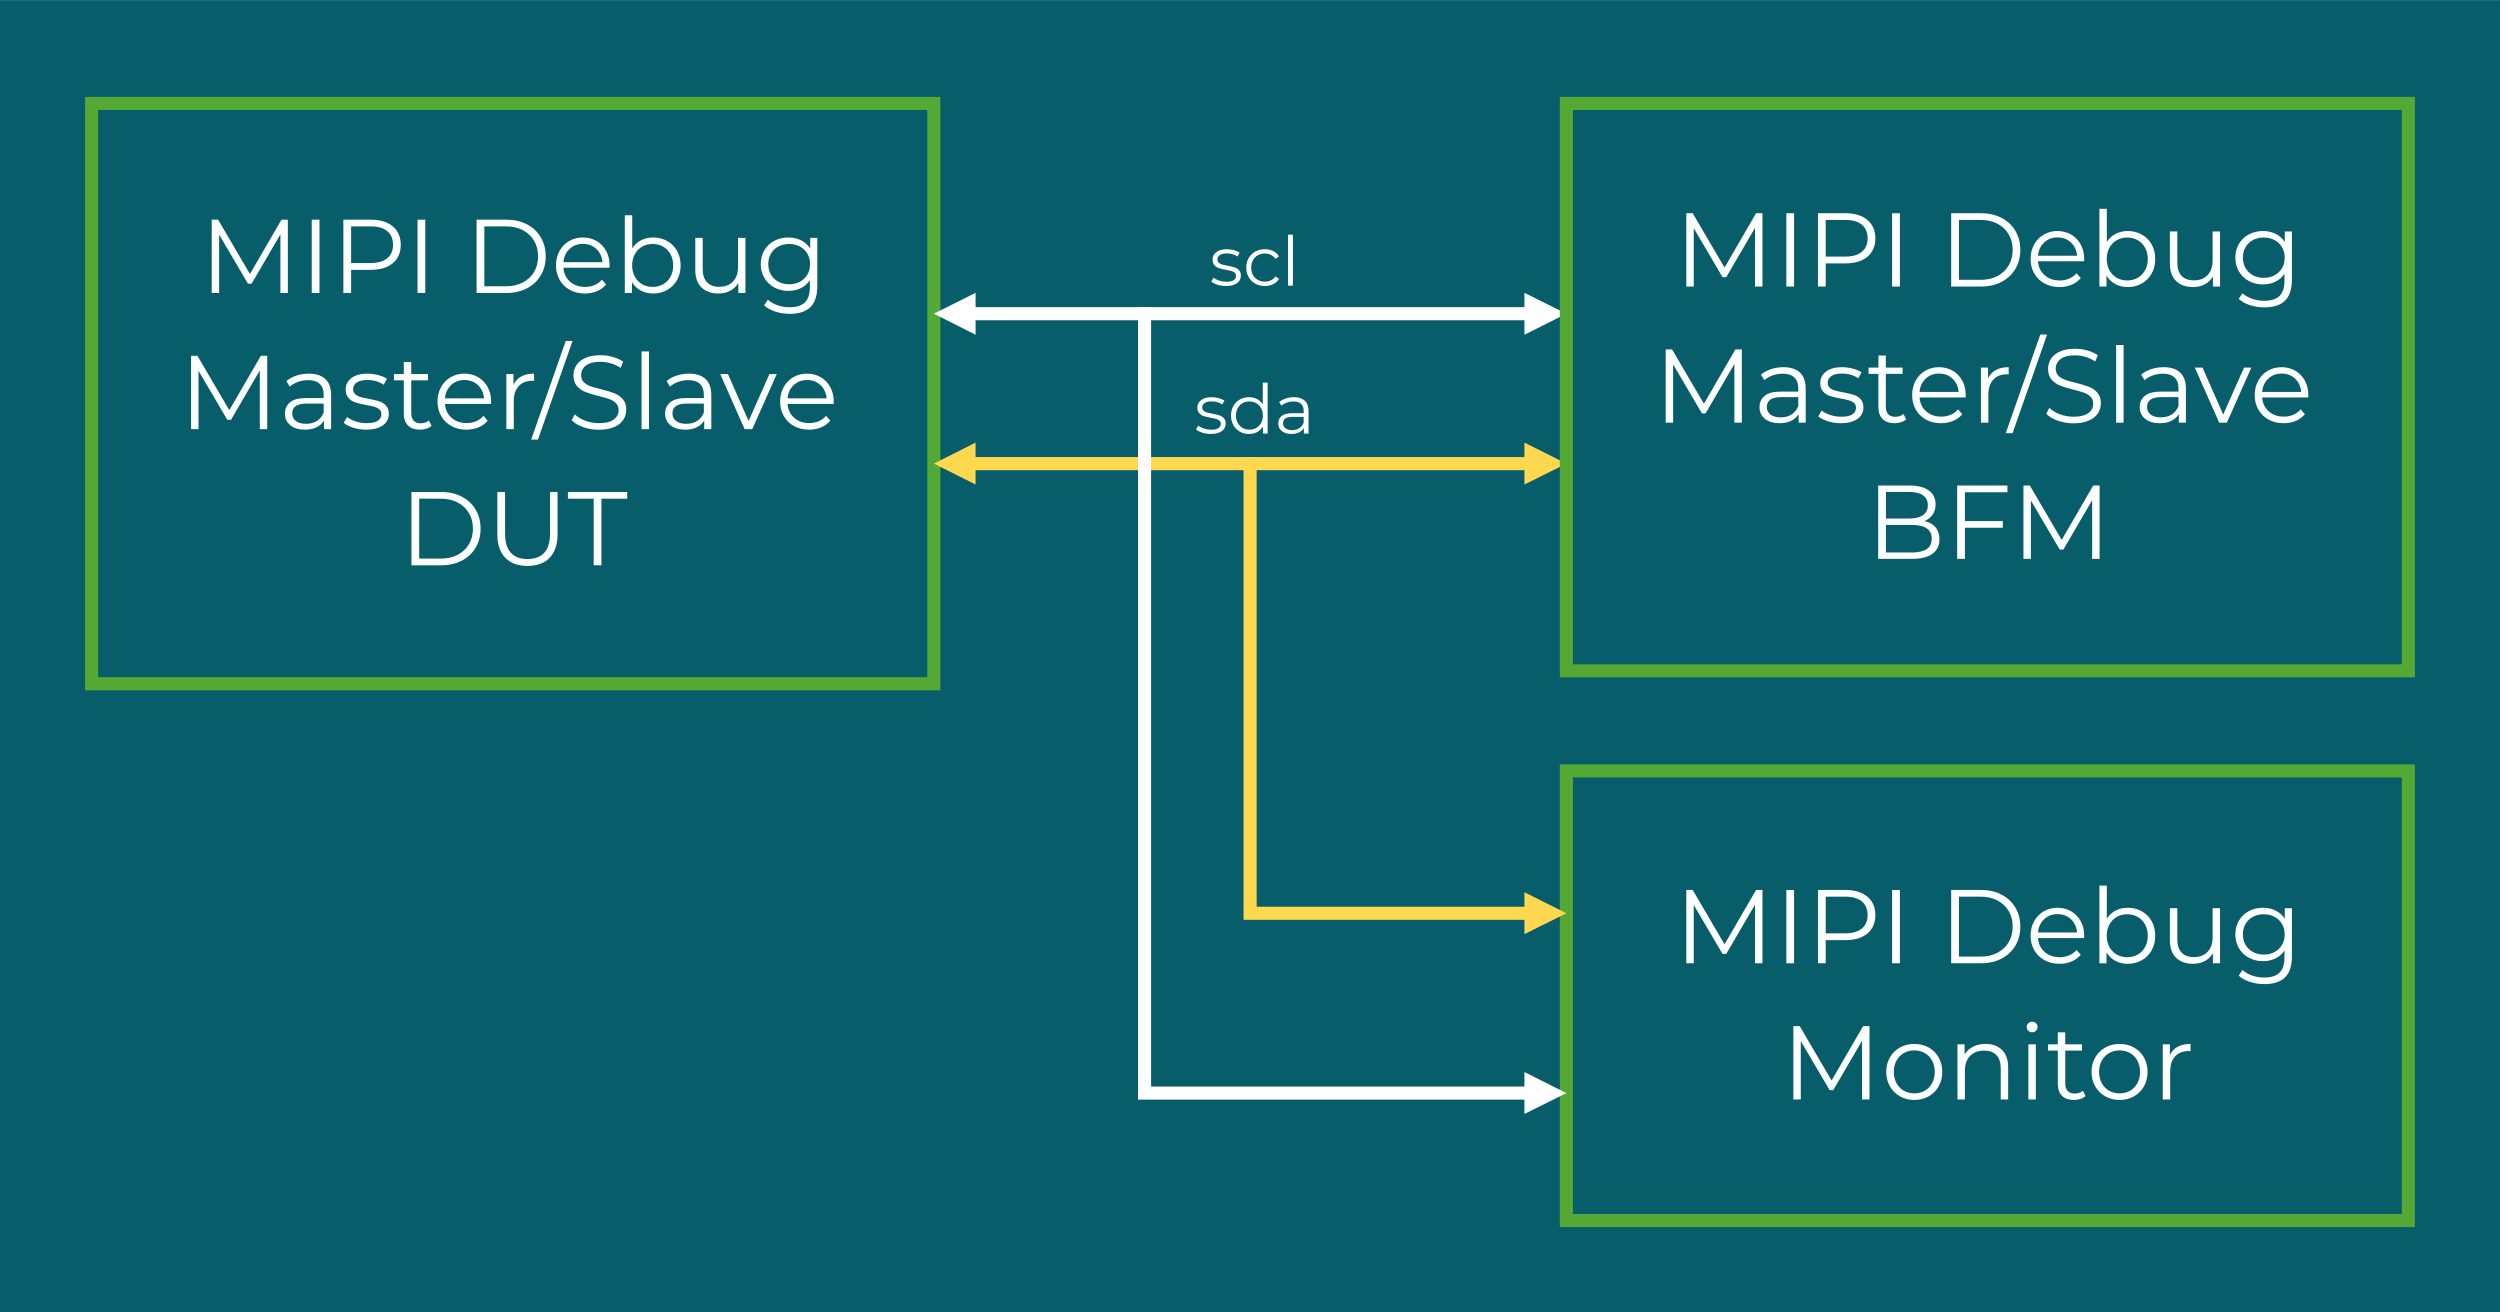 <?xml version="1.0" encoding="UTF-8"?> <svg xmlns="http://www.w3.org/2000/svg" xmlns:xlink="http://www.w3.org/1999/xlink" xmlns:xodm="http://www.corel.com/coreldraw/odm/2003" xml:space="preserve" width="8.31in" height="4.362in" version="1.1" style="shape-rendering:geometricPrecision; text-rendering:geometricPrecision; image-rendering:optimizeQuality; fill-rule:evenodd; clip-rule:evenodd" viewBox="0 0 8360.77 4388.02"> <defs> <style type="text/css"> .str2 {stroke:#FFD84F;stroke-width:43.78;stroke-linecap:round;stroke-linejoin:round;stroke-miterlimit:2.613} .str1 {stroke:white;stroke-width:43.78;stroke-linecap:round;stroke-linejoin:round;stroke-miterlimit:2.613} .str0 {stroke:#54A935;stroke-width:43.78;stroke-linecap:square;stroke-miterlimit:2.613} .str3 {stroke:#FFD84F;stroke-width:43.78;stroke-linecap:square;stroke-miterlimit:2.613} .str4 {stroke:white;stroke-width:43.78;stroke-linecap:square;stroke-miterlimit:2.613} .fil1 {fill:none} .fil0 {fill:#075D69} .fil4 {fill:#FFD84F} .fil3 {fill:white} .fil2 {fill:#FEFFFF;fill-rule:nonzero} </style> </defs> <g id="Layer_x0020_1">  <g id="_2258222456016"> <polygon class="fil0" points="-0,0 -0,4388.02 8360.77,4388.02 8360.77,0 "></polygon> <polygon class="fil1 str0" points="306.49,2286.37 3123.06,2286.37 3123.06,345.48 306.49,345.48 "></polygon> <polygon class="fil2" points="962.68,734.34 962.68,979.53 937.81,979.53 937.81,783.38 841.49,948.35 829.23,948.35 732.9,784.43 732.9,979.53 708.03,979.53 708.03,734.34 729.4,734.34 835.88,916.13 941.32,734.34 "></polygon> <polygon id="_1" class="fil2" points="1042.54,734.34 1068.46,734.34 1068.46,979.53 1042.54,979.53 "></polygon> <path id="_2" class="fil2" d="M1240.09 734.34c31.29,0 55.81,7.47 73.56,22.42 17.75,14.94 26.62,35.49 26.62,61.65 0,26.15 -8.87,46.65 -26.62,61.48 -17.74,14.83 -42.27,22.24 -73.56,22.24l-65.85 0 0 77.41 -25.92 0 0 -245.19 91.77 0zm-0.7 145.01c24.29,0 42.85,-5.31 55.69,-15.94 12.84,-10.62 19.27,-25.63 19.27,-45.01 0,-19.85 -6.42,-35.08 -19.27,-45.71 -12.84,-10.63 -31.41,-15.94 -55.69,-15.94l-65.15 0 0 122.6 65.15 0z"></path> <polygon id="_3" class="fil2" points="1396.31,734.34 1422.24,734.34 1422.24,979.53 1396.31,979.53 "></polygon> <path id="_4" class="fil2" d="M1593.87 734.34l99.83 0c25.92,0 48.81,5.2 68.65,15.59 19.85,10.39 35.26,24.87 46.24,43.43 10.97,18.56 16.46,39.76 16.46,63.58 0,23.82 -5.49,45.01 -16.46,63.58 -10.98,18.56 -26.39,33.04 -46.24,43.43 -19.85,10.39 -42.73,15.59 -68.65,15.59l-99.83 0 0 -245.19zm98.43 222.77c21.48,0 40.28,-4.26 56.39,-12.79 16.11,-8.52 28.61,-20.32 37.48,-35.37 8.87,-15.06 13.31,-32.4 13.31,-52.02 0,-19.61 -4.44,-36.95 -13.31,-52.01 -8.88,-15.06 -21.37,-26.85 -37.48,-35.38 -16.11,-8.52 -34.91,-12.79 -56.39,-12.79l-72.5 0 0 200.35 72.5 0z"></path> <path id="_5" class="fil2" d="M2038.36 895.11l-154.12 0c1.4,19.15 8.76,34.62 22.07,46.41 13.31,11.79 30.12,17.69 50.44,17.69 11.44,0 21.95,-2.04 31.52,-6.13 9.57,-4.08 17.86,-10.1 24.87,-18.04l14.01 16.11c-8.18,9.81 -18.39,17.28 -30.65,22.42 -12.26,5.14 -25.75,7.7 -40.46,7.7 -18.92,0 -35.67,-4.03 -50.27,-12.08 -14.59,-8.06 -25.98,-19.21 -34.15,-33.45 -8.17,-14.25 -12.26,-30.36 -12.26,-48.34 0,-17.98 3.91,-34.09 11.74,-48.34 7.82,-14.24 18.56,-25.34 32.22,-33.27 13.66,-7.94 29.02,-11.91 46.06,-11.91 17.04,0 32.34,3.97 45.88,11.91 13.55,7.94 24.17,18.97 31.88,33.1 7.7,14.13 11.56,30.3 11.56,48.51l-0.35 7.7zm-88.97 -79.86c-17.75,0 -32.64,5.66 -44.66,16.99 -12.03,11.32 -18.86,26.09 -20.49,44.31l130.65 0c-1.64,-18.21 -8.46,-32.98 -20.49,-44.31 -12.03,-11.33 -27.03,-16.99 -45.01,-16.99z"></path> <path id="_6" class="fil2" d="M2184.43 793.88c17.28,0 32.92,3.91 46.94,11.74 14.01,7.82 24.98,18.85 32.93,33.1 7.94,14.24 11.91,30.47 11.91,48.69 0,18.21 -3.97,34.44 -11.91,48.69 -7.94,14.24 -18.92,25.34 -32.93,33.27 -14.01,7.94 -29.66,11.91 -46.94,11.91 -15.42,0 -29.25,-3.27 -41.51,-9.81 -12.26,-6.54 -22.13,-15.99 -29.6,-28.37l0 36.43 -23.82 0 0 -259.9 24.87 0 0 110.69c7.7,-11.91 17.57,-20.96 29.6,-27.15 12.03,-6.19 25.51,-9.28 40.46,-9.28zm-1.75 165.33c12.84,0 24.52,-2.98 35.03,-8.93 10.51,-5.96 18.74,-14.42 24.69,-25.4 5.96,-10.98 8.93,-23.47 8.93,-37.48 0,-14.01 -2.97,-26.51 -8.93,-37.48 -5.95,-10.98 -14.18,-19.44 -24.69,-25.39 -10.51,-5.95 -22.18,-8.93 -35.03,-8.93 -13.07,0 -24.81,2.98 -35.2,8.93 -10.39,5.95 -18.56,14.42 -24.52,25.39 -5.95,10.98 -8.93,23.47 -8.93,37.48 0,14.01 2.98,26.5 8.93,37.48 5.96,10.98 14.13,19.44 24.52,25.4 10.39,5.95 22.13,8.93 35.2,8.93z"></path> <path id="_7" class="fil2" d="M2493.01 795.29l0 184.24 -23.82 0 0 -33.63c-6.54,11.21 -15.53,19.91 -26.97,26.1 -11.44,6.19 -24.52,9.28 -39.23,9.28 -24.05,0 -43.02,-6.71 -56.92,-20.14 -13.89,-13.43 -20.84,-33.1 -20.84,-59.02l0 -106.83 24.87 0 0 104.38c0,19.38 4.78,34.09 14.36,44.14 9.58,10.04 23.24,15.06 40.98,15.06 19.38,0 34.68,-5.89 45.89,-17.69 11.21,-11.79 16.81,-28.19 16.81,-49.21l0 -96.67 24.87 0z"></path> <path id="_8" class="fil2" d="M2733.3 795.29l0 161.82c0,31.29 -7.64,54.47 -22.94,69.53 -15.3,15.06 -38.36,22.59 -69.18,22.59 -17.05,0 -33.22,-2.51 -48.51,-7.53 -15.3,-5.02 -27.73,-11.97 -37.3,-20.84l12.61 -18.91c8.88,7.94 19.68,14.13 32.4,18.56 12.73,4.44 26.09,6.65 40.1,6.65 23.35,0 40.52,-5.43 51.49,-16.29 10.98,-10.86 16.47,-27.73 16.47,-50.62l0 -23.47c-7.71,11.68 -17.81,20.55 -30.3,26.62 -12.49,6.07 -26.33,9.11 -41.51,9.11 -17.28,0 -32.99,-3.79 -47.11,-11.38 -14.13,-7.59 -25.22,-18.21 -33.27,-31.87 -8.06,-13.66 -12.08,-29.13 -12.08,-46.41 0,-17.28 4.03,-32.69 12.08,-46.23 8.06,-13.55 19.09,-24.05 33.1,-31.52 14.01,-7.47 29.77,-11.21 47.29,-11.21 15.65,0 29.77,3.15 42.38,9.46 12.61,6.31 22.77,15.41 30.47,27.32l0 -35.38 23.82 0zm-94.22 155.17c13.31,0 25.33,-2.86 36.08,-8.58 10.74,-5.72 19.09,-13.72 25.04,-23.99 5.96,-10.27 8.93,-21.95 8.93,-35.03 0,-13.07 -2.97,-24.69 -8.93,-34.85 -5.95,-10.16 -14.24,-18.1 -24.87,-23.82 -10.62,-5.72 -22.71,-8.58 -36.25,-8.58 -13.31,0 -25.28,2.8 -35.9,8.4 -10.62,5.6 -18.91,13.55 -24.87,23.82 -5.95,10.27 -8.93,21.95 -8.93,35.03 0,13.08 2.98,24.76 8.93,35.03 5.96,10.27 14.25,18.27 24.87,23.99 10.63,5.72 22.59,8.58 35.9,8.58z"></path> <polygon class="fil2" points="893.68,1189.69 893.68,1434.88 868.81,1434.88 868.81,1238.73 772.49,1403.71 760.23,1403.71 663.9,1239.78 663.9,1434.88 639.03,1434.88 639.03,1189.69 660.4,1189.69 766.88,1371.48 872.32,1189.69 "></polygon> <path id="_1_0" class="fil2" d="M1032.74 1249.24c24.05,0 42.5,6.01 55.34,18.04 12.84,12.03 19.27,29.83 19.27,53.42l0 114.19 -23.82 0 0 -28.72c-5.6,9.58 -13.84,17.05 -24.7,22.42 -10.86,5.37 -23.76,8.06 -38.71,8.06 -20.55,0 -36.9,-4.9 -49.04,-14.71 -12.14,-9.81 -18.21,-22.77 -18.21,-38.88 0,-15.65 5.66,-28.26 16.99,-37.83 11.32,-9.57 29.37,-14.36 54.12,-14.36l58.49 0 0 -11.21c0,-15.88 -4.44,-27.96 -13.31,-36.25 -8.87,-8.29 -21.83,-12.43 -38.88,-12.43 -11.68,0 -22.89,1.92 -33.63,5.78 -10.74,3.85 -19.97,9.17 -27.67,15.94l-11.21 -18.56c9.34,-7.94 20.55,-14.07 33.63,-18.39 13.07,-4.32 26.85,-6.48 41.33,-6.48zm-8.76 167.78c14.01,0 26.04,-3.21 36.08,-9.63 10.04,-6.42 17.51,-15.7 22.41,-27.85l0 -30.12 -57.79 0c-31.52,0 -47.29,10.98 -47.29,32.93 0,10.74 4.09,19.21 12.26,25.39 8.18,6.19 19.62,9.28 34.33,9.28z"></path> <path id="_2_1" class="fil2" d="M1224.33 1436.63c-14.94,0 -29.25,-2.16 -42.91,-6.48 -13.66,-4.32 -24.34,-9.75 -32.05,-16.29l11.21 -19.61c7.71,6.07 17.4,11.03 29.07,14.88 11.68,3.85 23.82,5.78 36.43,5.78 16.81,0 29.25,-2.63 37.31,-7.88 8.06,-5.25 12.08,-12.67 12.08,-22.24 0,-6.77 -2.22,-12.08 -6.66,-15.94 -4.44,-3.85 -10.04,-6.77 -16.81,-8.76 -6.77,-1.98 -15.76,-3.91 -26.97,-5.78 -14.94,-2.8 -26.97,-5.66 -36.08,-8.58 -9.11,-2.92 -16.87,-7.88 -23.29,-14.89 -6.42,-7.01 -9.63,-16.69 -9.63,-29.07 0,-15.41 6.42,-28.02 19.26,-37.83 12.84,-9.81 30.71,-14.71 53.59,-14.71 11.91,0 23.82,1.58 35.73,4.73 11.91,3.15 21.72,7.3 29.42,12.43l-10.86 19.97c-15.18,-10.51 -33.27,-15.76 -54.29,-15.76 -15.88,0 -27.85,2.8 -35.9,8.41 -8.06,5.6 -12.08,12.96 -12.08,22.07 0,7.01 2.28,12.61 6.83,16.81 4.55,4.2 10.21,7.3 16.99,9.28 6.77,1.98 16.11,4.03 28.02,6.13 14.71,2.8 26.5,5.6 35.37,8.41 8.88,2.8 16.47,7.59 22.77,14.36 6.3,6.77 9.45,16.11 9.45,28.02 0,16.11 -6.71,28.9 -20.14,38.36 -13.43,9.45 -32.05,14.18 -55.87,14.18z"></path> <path id="_3_2" class="fil2" d="M1443.25 1423.67c-4.67,4.2 -10.45,7.41 -17.34,9.63 -6.89,2.22 -14.07,3.33 -21.54,3.33 -17.28,0 -30.59,-4.67 -39.93,-14.01 -9.34,-9.34 -14.01,-22.53 -14.01,-39.58l0 -111.39 -32.93 0 0 -21.02 32.93 0 0 -40.28 24.87 0 0 40.28 56.04 0 0 21.02 -56.04 0 0 109.98c0,10.98 2.74,19.32 8.23,25.04 5.49,5.72 13.37,8.58 23.64,8.58 5.14,0 10.1,-0.82 14.89,-2.45 4.79,-1.64 8.93,-3.97 12.43,-7.01l8.76 17.86z"></path> <path id="_4_3" class="fil2" d="M1642.21 1350.47l-154.12 0c1.4,19.15 8.76,34.62 22.07,46.41 13.31,11.79 30.12,17.69 50.44,17.69 11.44,0 21.95,-2.04 31.52,-6.13 9.57,-4.08 17.86,-10.1 24.87,-18.04l14.01 16.11c-8.18,9.81 -18.39,17.28 -30.65,22.42 -12.26,5.14 -25.75,7.7 -40.46,7.7 -18.92,0 -35.67,-4.03 -50.27,-12.08 -14.59,-8.06 -25.98,-19.21 -34.15,-33.45 -8.17,-14.25 -12.26,-30.36 -12.26,-48.34 0,-17.98 3.91,-34.09 11.74,-48.34 7.82,-14.24 18.56,-25.34 32.22,-33.27 13.66,-7.94 29.02,-11.91 46.06,-11.91 17.04,0 32.34,3.97 45.88,11.91 13.55,7.94 24.17,18.97 31.88,33.1 7.7,14.13 11.56,30.3 11.56,48.51l-0.35 7.7zm-88.97 -79.86c-17.75,0 -32.64,5.66 -44.66,16.99 -12.03,11.32 -18.86,26.09 -20.49,44.31l130.65 0c-1.64,-18.21 -8.46,-32.98 -20.49,-44.31 -12.03,-11.33 -27.03,-16.99 -45.01,-16.99z"></path> <path id="_5_4" class="fil2" d="M1717.16 1286.72c5.84,-12.37 14.54,-21.71 26.1,-28.02 11.56,-6.31 25.86,-9.46 42.91,-9.46l0 24.17 -5.95 -0.35c-19.38,0 -34.56,5.96 -45.54,17.87 -10.98,11.91 -16.46,28.61 -16.46,50.09l0 93.87 -24.87 0 0 -184.24 23.82 0 0 36.08z"></path> <polygon id="_6_5" class="fil2" points="1891.95,1139.96 1914.72,1139.96 1799.13,1469.91 1776.36,1469.91 "></polygon> <path id="_7_6" class="fil2" d="M2002.99 1436.99c-18.21,0 -35.67,-2.92 -52.37,-8.76 -16.69,-5.84 -29.6,-13.55 -38.71,-23.12l10.16 -19.97c8.87,8.88 20.67,16.06 35.38,21.54 14.71,5.49 29.89,8.23 45.53,8.23 21.95,0 38.42,-4.03 49.39,-12.08 10.98,-8.06 16.47,-18.5 16.47,-31.35 0,-9.81 -2.98,-17.63 -8.93,-23.47 -5.96,-5.84 -13.25,-10.33 -21.89,-13.48 -8.64,-3.15 -20.67,-6.6 -36.08,-10.33 -18.45,-4.67 -33.16,-9.17 -44.14,-13.49 -10.98,-4.32 -20.37,-10.92 -28.2,-19.79 -7.82,-8.88 -11.73,-20.9 -11.73,-36.08 0,-12.38 3.27,-23.64 9.81,-33.8 6.54,-10.16 16.58,-18.27 30.12,-24.34 13.55,-6.07 30.36,-9.11 50.44,-9.11 14.01,0 27.73,1.92 41.16,5.78 13.43,3.85 25.04,9.17 34.85,15.94l-8.76 20.66c-10.27,-6.77 -21.25,-11.85 -32.93,-15.24 -11.68,-3.39 -23.12,-5.08 -34.32,-5.08 -21.48,0 -37.66,4.14 -48.51,12.43 -10.86,8.29 -16.29,18.98 -16.29,32.05 0,9.81 2.98,17.69 8.94,23.64 5.95,5.96 13.42,10.51 22.41,13.66 8.99,3.15 21.08,6.6 36.25,10.33 17.98,4.44 32.52,8.82 43.61,13.13 11.09,4.32 20.49,10.86 28.2,19.62 7.71,8.76 11.56,20.61 11.56,35.55 0,12.37 -3.33,23.64 -9.99,33.8 -6.65,10.16 -16.87,18.21 -30.65,24.17 -13.78,5.95 -30.71,8.93 -50.79,8.93z"></path> <polygon id="_8_7" class="fil2" points="2145.55,1174.98 2170.42,1174.98 2170.42,1434.88 2145.55,1434.88 "></polygon> <path id="_9" class="fil2" d="M2304.23 1249.24c24.05,0 42.5,6.01 55.34,18.04 12.84,12.03 19.27,29.83 19.27,53.42l0 114.19 -23.82 0 0 -28.72c-5.6,9.58 -13.84,17.05 -24.7,22.42 -10.86,5.37 -23.76,8.06 -38.71,8.06 -20.55,0 -36.9,-4.9 -49.04,-14.71 -12.14,-9.81 -18.21,-22.77 -18.21,-38.88 0,-15.65 5.66,-28.26 16.99,-37.83 11.32,-9.57 29.37,-14.36 54.12,-14.36l58.49 0 0 -11.21c0,-15.88 -4.44,-27.96 -13.31,-36.25 -8.87,-8.29 -21.83,-12.43 -38.88,-12.43 -11.68,0 -22.89,1.92 -33.63,5.78 -10.74,3.85 -19.97,9.17 -27.67,15.94l-11.21 -18.56c9.34,-7.94 20.55,-14.07 33.63,-18.39 13.07,-4.32 26.85,-6.48 41.33,-6.48zm-8.76 167.78c14.01,0 26.04,-3.21 36.08,-9.63 10.04,-6.42 17.51,-15.7 22.41,-27.85l0 -30.12 -57.79 0c-31.52,0 -47.29,10.98 -47.29,32.93 0,10.74 4.09,19.21 12.26,25.39 8.18,6.19 19.62,9.28 34.33,9.28z"></path> <polygon id="_10" class="fil2" points="2597.75,1250.64 2515.79,1434.88 2490.22,1434.88 2408.61,1250.64 2434.53,1250.64 2503.53,1407.56 2573.23,1250.64 "></polygon> <path id="_11" class="fil2" d="M2787.95 1350.47l-154.12 0c1.4,19.15 8.76,34.62 22.07,46.41 13.31,11.79 30.12,17.69 50.44,17.69 11.44,0 21.95,-2.04 31.52,-6.13 9.57,-4.08 17.86,-10.1 24.87,-18.04l14.01 16.11c-8.18,9.81 -18.39,17.28 -30.65,22.42 -12.26,5.14 -25.75,7.7 -40.46,7.7 -18.92,0 -35.67,-4.03 -50.27,-12.08 -14.59,-8.06 -25.98,-19.21 -34.15,-33.45 -8.17,-14.25 -12.26,-30.36 -12.26,-48.34 0,-17.98 3.91,-34.09 11.74,-48.34 7.82,-14.24 18.56,-25.34 32.22,-33.27 13.66,-7.94 29.02,-11.91 46.06,-11.91 17.04,0 32.34,3.97 45.88,11.91 13.55,7.94 24.17,18.97 31.88,33.1 7.7,14.13 11.56,30.3 11.56,48.51l-0.35 7.7zm-88.97 -79.86c-17.75,0 -32.64,5.66 -44.66,16.99 -12.03,11.32 -18.86,26.09 -20.49,44.31l130.65 0c-1.64,-18.21 -8.46,-32.98 -20.49,-44.31 -12.03,-11.33 -27.03,-16.99 -45.01,-16.99z"></path> <path class="fil2" d="M1376 1645.05l99.83 0c25.92,0 48.81,5.2 68.65,15.59 19.85,10.39 35.26,24.87 46.24,43.43 10.97,18.56 16.46,39.76 16.46,63.58 0,23.82 -5.49,45.01 -16.46,63.58 -10.98,18.56 -26.39,33.04 -46.24,43.43 -19.85,10.39 -42.73,15.59 -68.65,15.59l-99.83 0 0 -245.19zm98.43 222.77c21.48,0 40.28,-4.26 56.39,-12.79 16.11,-8.52 28.61,-20.32 37.48,-35.37 8.87,-15.06 13.31,-32.4 13.31,-52.02 0,-19.61 -4.44,-36.95 -13.31,-52.01 -8.88,-15.06 -21.37,-26.85 -37.48,-35.38 -16.11,-8.52 -34.91,-12.79 -56.39,-12.79l-72.5 0 0 200.35 72.5 0z"></path> <path id="_1_8" class="fil2" d="M1764.1 1892.34c-31.76,0 -56.51,-9.11 -74.26,-27.32 -17.75,-18.22 -26.62,-44.72 -26.62,-79.51l0 -140.46 25.92 0 0 139.41c0,28.49 6.42,49.74 19.27,63.75 12.84,14.01 31.41,21.02 55.69,21.02 24.52,0 43.2,-7.01 56.04,-21.02 12.84,-14.01 19.27,-35.26 19.27,-63.75l0 -139.41 25.22 0 0 140.46c0,34.8 -8.81,61.3 -26.44,79.51 -17.63,18.21 -42.33,27.32 -74.08,27.32z"></path> <polygon id="_2_9" class="fil2" points="1985.48,1667.46 1899.31,1667.46 1899.31,1645.05 2097.56,1645.05 2097.56,1667.46 2011.4,1667.46 2011.4,1890.24 1985.48,1890.24 "></polygon> <line class="fil1 str1" x1="3245.52" y1="1048.77" x2="5115.93" y2="1048.77"></line> <polygon class="fil3" points="3262.62,1119.24 3123.06,1048.77 3262.62,978.99 "></polygon> <polygon class="fil3" points="5098.14,978.99 5238.39,1048.77 5098.14,1119.24 "></polygon> <line class="fil1 str2" x1="5115.93" y1="1550.24" x2="3245.52" y2="1550.24"></line> <polygon class="fil4" points="5098.14,1479.78 5238.39,1550.24 5098.14,1620.02 "></polygon> <polygon class="fil4" points="3262.62,1620.02 3123.06,1550.24 3262.62,1479.78 "></polygon> <polygon class="fil1 str0" points="5238.39,2243.26 8054.27,2243.26 8054.27,345.48 5238.39,345.48 "></polygon> <polygon class="fil2" points="5894.19,712.77 5894.19,957.96 5869.32,957.96 5869.32,761.81 5773,926.78 5760.74,926.78 5664.41,762.85 5664.41,957.96 5639.54,957.96 5639.54,712.77 5660.91,712.77 5767.39,894.56 5872.83,712.77 "></polygon> <polygon id="_1_10" class="fil2" points="5974.05,712.77 5999.97,712.77 5999.97,957.96 5974.05,957.96 "></polygon> <path id="_2_11" class="fil2" d="M6171.6 712.77c31.29,0 55.81,7.47 73.56,22.42 17.75,14.94 26.62,35.49 26.62,61.65 0,26.15 -8.87,46.65 -26.62,61.48 -17.74,14.83 -42.27,22.24 -73.56,22.24l-65.85 0 0 77.41 -25.92 0 0 -245.19 91.77 0zm-0.7 145.01c24.29,0 42.85,-5.31 55.69,-15.94 12.84,-10.62 19.27,-25.63 19.27,-45.01 0,-19.85 -6.42,-35.08 -19.27,-45.71 -12.84,-10.63 -31.41,-15.94 -55.69,-15.94l-65.15 0 0 122.6 65.15 0z"></path> <polygon id="_3_12" class="fil2" points="6327.82,712.77 6353.75,712.77 6353.75,957.96 6327.82,957.96 "></polygon> <path id="_4_13" class="fil2" d="M6525.38 712.77l99.83 0c25.92,0 48.81,5.2 68.65,15.59 19.85,10.39 35.26,24.87 46.24,43.43 10.97,18.56 16.46,39.76 16.46,63.58 0,23.82 -5.49,45.01 -16.46,63.58 -10.98,18.56 -26.39,33.04 -46.24,43.43 -19.85,10.39 -42.73,15.59 -68.65,15.59l-99.83 0 0 -245.19zm98.43 222.77c21.48,0 40.28,-4.26 56.39,-12.79 16.11,-8.52 28.61,-20.32 37.48,-35.37 8.87,-15.06 13.31,-32.4 13.31,-52.02 0,-19.61 -4.44,-36.95 -13.31,-52.01 -8.88,-15.06 -21.37,-26.85 -37.48,-35.38 -16.11,-8.52 -34.91,-12.79 -56.39,-12.79l-72.5 0 0 200.35 72.5 0z"></path> <path id="_5_14" class="fil2" d="M6969.87 873.54l-154.12 0c1.4,19.15 8.76,34.62 22.07,46.41 13.31,11.79 30.12,17.69 50.44,17.69 11.44,0 21.95,-2.04 31.52,-6.13 9.57,-4.08 17.86,-10.1 24.87,-18.04l14.01 16.11c-8.18,9.81 -18.39,17.28 -30.65,22.42 -12.26,5.14 -25.75,7.7 -40.46,7.7 -18.92,0 -35.67,-4.03 -50.27,-12.08 -14.59,-8.06 -25.98,-19.21 -34.15,-33.45 -8.17,-14.25 -12.26,-30.36 -12.26,-48.34 0,-17.98 3.91,-34.09 11.74,-48.34 7.82,-14.24 18.56,-25.34 32.22,-33.27 13.66,-7.94 29.02,-11.91 46.06,-11.91 17.04,0 32.34,3.97 45.88,11.91 13.55,7.94 24.17,18.97 31.88,33.1 7.7,14.13 11.56,30.3 11.56,48.51l-0.35 7.7zm-88.97 -79.86c-17.75,0 -32.64,5.66 -44.66,16.99 -12.03,11.32 -18.86,26.09 -20.49,44.31l130.65 0c-1.64,-18.21 -8.46,-32.98 -20.49,-44.31 -12.03,-11.33 -27.03,-16.99 -45.01,-16.99z"></path> <path id="_6_15" class="fil2" d="M7115.94 772.31c17.28,0 32.92,3.91 46.94,11.74 14.01,7.82 24.98,18.85 32.93,33.1 7.94,14.24 11.91,30.47 11.91,48.69 0,18.21 -3.97,34.44 -11.91,48.69 -7.94,14.24 -18.92,25.34 -32.93,33.27 -14.01,7.94 -29.66,11.91 -46.94,11.91 -15.42,0 -29.25,-3.27 -41.51,-9.81 -12.26,-6.54 -22.13,-15.99 -29.6,-28.37l0 36.43 -23.82 0 0 -259.9 24.87 0 0 110.69c7.7,-11.91 17.57,-20.96 29.6,-27.15 12.03,-6.19 25.51,-9.28 40.46,-9.28zm-1.75 165.33c12.84,0 24.52,-2.98 35.03,-8.93 10.51,-5.96 18.74,-14.42 24.69,-25.4 5.96,-10.98 8.93,-23.47 8.93,-37.48 0,-14.01 -2.97,-26.51 -8.93,-37.48 -5.95,-10.98 -14.18,-19.44 -24.69,-25.39 -10.51,-5.95 -22.18,-8.93 -35.03,-8.93 -13.07,0 -24.81,2.98 -35.2,8.93 -10.39,5.95 -18.56,14.42 -24.52,25.39 -5.95,10.98 -8.93,23.47 -8.93,37.48 0,14.01 2.98,26.5 8.93,37.48 5.96,10.98 14.13,19.44 24.52,25.4 10.39,5.95 22.13,8.93 35.2,8.93z"></path> <path id="_7_16" class="fil2" d="M7424.52 773.72l0 184.24 -23.82 0 0 -33.63c-6.54,11.21 -15.53,19.91 -26.97,26.1 -11.44,6.19 -24.52,9.28 -39.23,9.28 -24.05,0 -43.02,-6.71 -56.92,-20.14 -13.89,-13.43 -20.84,-33.1 -20.84,-59.02l0 -106.83 24.87 0 0 104.38c0,19.38 4.78,34.09 14.36,44.14 9.58,10.04 23.24,15.06 40.98,15.06 19.38,0 34.68,-5.89 45.89,-17.69 11.21,-11.79 16.81,-28.19 16.81,-49.21l0 -96.67 24.87 0z"></path> <path id="_8_17" class="fil2" d="M7664.81 773.72l0 161.82c0,31.29 -7.64,54.47 -22.94,69.53 -15.3,15.06 -38.36,22.59 -69.18,22.59 -17.05,0 -33.22,-2.51 -48.51,-7.53 -15.3,-5.02 -27.73,-11.97 -37.3,-20.84l12.61 -18.91c8.88,7.94 19.68,14.13 32.4,18.56 12.73,4.44 26.09,6.65 40.1,6.65 23.35,0 40.52,-5.43 51.49,-16.29 10.98,-10.86 16.47,-27.73 16.47,-50.62l0 -23.47c-7.71,11.68 -17.81,20.55 -30.3,26.62 -12.49,6.07 -26.33,9.11 -41.51,9.11 -17.28,0 -32.99,-3.79 -47.11,-11.38 -14.13,-7.59 -25.22,-18.21 -33.27,-31.87 -8.06,-13.66 -12.08,-29.13 -12.08,-46.41 0,-17.28 4.03,-32.69 12.08,-46.23 8.06,-13.55 19.09,-24.05 33.1,-31.52 14.01,-7.47 29.77,-11.21 47.29,-11.21 15.65,0 29.77,3.15 42.38,9.46 12.61,6.31 22.77,15.41 30.47,27.32l0 -35.38 23.82 0zm-94.22 155.17c13.31,0 25.33,-2.86 36.08,-8.58 10.74,-5.72 19.09,-13.72 25.04,-23.99 5.96,-10.27 8.93,-21.95 8.93,-35.03 0,-13.07 -2.97,-24.69 -8.93,-34.85 -5.95,-10.16 -14.24,-18.1 -24.87,-23.82 -10.62,-5.72 -22.71,-8.58 -36.25,-8.58 -13.31,0 -25.28,2.8 -35.9,8.4 -10.62,5.6 -18.91,13.55 -24.87,23.82 -5.95,10.27 -8.93,21.95 -8.93,35.03 0,13.08 2.98,24.76 8.93,35.03 5.96,10.27 14.25,18.27 24.87,23.99 10.63,5.72 22.59,8.58 35.9,8.58z"></path> <polygon class="fil2" points="5825.19,1168.12 5825.19,1413.31 5800.32,1413.31 5800.32,1217.16 5703.99,1382.14 5691.73,1382.14 5595.41,1218.21 5595.41,1413.31 5570.54,1413.31 5570.54,1168.12 5591.9,1168.12 5698.39,1349.91 5803.82,1168.12 "></polygon> <path id="_1_18" class="fil2" d="M5964.24 1227.67c24.05,0 42.5,6.01 55.34,18.04 12.84,12.03 19.27,29.83 19.27,53.42l0 114.19 -23.82 0 0 -28.72c-5.6,9.58 -13.84,17.05 -24.7,22.42 -10.86,5.37 -23.76,8.06 -38.71,8.06 -20.55,0 -36.9,-4.9 -49.04,-14.71 -12.14,-9.81 -18.21,-22.77 -18.21,-38.88 0,-15.65 5.66,-28.26 16.99,-37.83 11.32,-9.57 29.37,-14.36 54.12,-14.36l58.49 0 0 -11.21c0,-15.88 -4.44,-27.96 -13.31,-36.25 -8.87,-8.29 -21.83,-12.43 -38.88,-12.43 -11.68,0 -22.89,1.92 -33.63,5.78 -10.74,3.85 -19.97,9.17 -27.67,15.94l-11.21 -18.56c9.34,-7.94 20.55,-14.07 33.63,-18.39 13.07,-4.32 26.85,-6.48 41.33,-6.48zm-8.76 167.78c14.01,0 26.04,-3.21 36.08,-9.63 10.04,-6.42 17.51,-15.7 22.41,-27.85l0 -30.12 -57.79 0c-31.52,0 -47.29,10.98 -47.29,32.93 0,10.74 4.09,19.21 12.26,25.39 8.18,6.19 19.62,9.28 34.33,9.28z"></path> <path id="_2_19" class="fil2" d="M6155.84 1415.06c-14.94,0 -29.25,-2.16 -42.91,-6.48 -13.66,-4.32 -24.34,-9.75 -32.05,-16.29l11.21 -19.61c7.71,6.07 17.4,11.03 29.07,14.88 11.68,3.85 23.82,5.78 36.43,5.78 16.81,0 29.25,-2.63 37.31,-7.88 8.06,-5.25 12.08,-12.67 12.08,-22.24 0,-6.77 -2.22,-12.08 -6.66,-15.94 -4.44,-3.85 -10.04,-6.77 -16.81,-8.76 -6.77,-1.98 -15.76,-3.91 -26.97,-5.78 -14.94,-2.8 -26.97,-5.66 -36.08,-8.58 -9.11,-2.92 -16.87,-7.88 -23.29,-14.89 -6.42,-7.01 -9.63,-16.69 -9.63,-29.07 0,-15.41 6.42,-28.02 19.26,-37.83 12.84,-9.81 30.71,-14.71 53.59,-14.71 11.91,0 23.82,1.58 35.73,4.73 11.91,3.15 21.72,7.3 29.42,12.43l-10.86 19.97c-15.18,-10.51 -33.27,-15.76 -54.29,-15.76 -15.88,0 -27.85,2.8 -35.9,8.41 -8.06,5.6 -12.08,12.96 -12.08,22.07 0,7.01 2.28,12.61 6.83,16.81 4.55,4.2 10.21,7.3 16.99,9.28 6.77,1.98 16.11,4.03 28.02,6.13 14.71,2.8 26.5,5.6 35.37,8.41 8.88,2.8 16.47,7.59 22.77,14.36 6.3,6.77 9.45,16.11 9.45,28.02 0,16.11 -6.71,28.9 -20.14,38.36 -13.43,9.45 -32.05,14.18 -55.87,14.18z"></path> <path id="_3_20" class="fil2" d="M6374.76 1402.1c-4.67,4.2 -10.45,7.41 -17.34,9.63 -6.89,2.22 -14.07,3.33 -21.54,3.33 -17.28,0 -30.59,-4.67 -39.93,-14.01 -9.34,-9.34 -14.01,-22.53 -14.01,-39.58l0 -111.39 -32.93 0 0 -21.02 32.93 0 0 -40.28 24.87 0 0 40.28 56.04 0 0 21.02 -56.04 0 0 109.98c0,10.98 2.74,19.32 8.23,25.04 5.49,5.72 13.37,8.58 23.64,8.58 5.14,0 10.1,-0.82 14.89,-2.45 4.79,-1.64 8.93,-3.97 12.43,-7.01l8.76 17.86z"></path> <path id="_4_21" class="fil2" d="M6573.71 1328.9l-154.12 0c1.4,19.15 8.76,34.62 22.07,46.41 13.31,11.79 30.12,17.69 50.44,17.69 11.44,0 21.95,-2.04 31.52,-6.13 9.57,-4.08 17.86,-10.1 24.87,-18.04l14.01 16.11c-8.18,9.81 -18.39,17.28 -30.65,22.42 -12.26,5.14 -25.75,7.7 -40.46,7.7 -18.92,0 -35.67,-4.03 -50.27,-12.08 -14.59,-8.06 -25.98,-19.21 -34.15,-33.45 -8.17,-14.25 -12.26,-30.36 -12.26,-48.34 0,-17.98 3.91,-34.09 11.74,-48.34 7.82,-14.24 18.56,-25.34 32.22,-33.27 13.66,-7.94 29.02,-11.91 46.06,-11.91 17.04,0 32.34,3.97 45.88,11.91 13.55,7.94 24.17,18.97 31.88,33.1 7.7,14.13 11.56,30.3 11.56,48.51l-0.35 7.7zm-88.97 -79.86c-17.75,0 -32.64,5.66 -44.66,16.99 -12.03,11.32 -18.86,26.09 -20.49,44.31l130.65 0c-1.64,-18.21 -8.46,-32.98 -20.49,-44.31 -12.03,-11.33 -27.03,-16.99 -45.01,-16.99z"></path> <path id="_5_22" class="fil2" d="M6648.67 1265.15c5.84,-12.37 14.54,-21.71 26.1,-28.02 11.56,-6.31 25.86,-9.46 42.91,-9.46l0 24.17 -5.95 -0.35c-19.38,0 -34.56,5.96 -45.54,17.87 -10.98,11.91 -16.46,28.61 -16.46,50.09l0 93.87 -24.87 0 0 -184.24 23.82 0 0 36.08z"></path> <polygon id="_6_23" class="fil2" points="6823.46,1118.39 6846.23,1118.39 6730.63,1448.34 6707.87,1448.34 "></polygon> <path id="_7_24" class="fil2" d="M6934.49 1415.42c-18.21,0 -35.67,-2.92 -52.37,-8.76 -16.69,-5.84 -29.6,-13.55 -38.71,-23.12l10.16 -19.97c8.87,8.88 20.67,16.06 35.38,21.54 14.71,5.49 29.89,8.23 45.53,8.23 21.95,0 38.42,-4.03 49.39,-12.08 10.98,-8.06 16.47,-18.5 16.47,-31.35 0,-9.81 -2.98,-17.63 -8.93,-23.47 -5.96,-5.84 -13.25,-10.33 -21.89,-13.48 -8.64,-3.15 -20.67,-6.6 -36.08,-10.33 -18.45,-4.67 -33.16,-9.17 -44.14,-13.49 -10.98,-4.32 -20.37,-10.92 -28.2,-19.79 -7.82,-8.88 -11.73,-20.9 -11.73,-36.08 0,-12.38 3.27,-23.64 9.81,-33.8 6.54,-10.16 16.58,-18.27 30.12,-24.34 13.55,-6.07 30.36,-9.11 50.44,-9.11 14.01,0 27.73,1.92 41.16,5.78 13.43,3.85 25.04,9.17 34.85,15.94l-8.76 20.66c-10.27,-6.77 -21.25,-11.85 -32.93,-15.24 -11.68,-3.39 -23.12,-5.08 -34.32,-5.08 -21.48,0 -37.66,4.14 -48.51,12.43 -10.86,8.29 -16.29,18.98 -16.29,32.05 0,9.81 2.98,17.69 8.94,23.64 5.95,5.96 13.42,10.51 22.41,13.66 8.99,3.15 21.08,6.6 36.25,10.33 17.98,4.44 32.52,8.82 43.61,13.13 11.09,4.32 20.49,10.86 28.2,19.62 7.71,8.76 11.56,20.61 11.56,35.55 0,12.37 -3.33,23.64 -9.99,33.8 -6.65,10.16 -16.87,18.21 -30.65,24.17 -13.78,5.95 -30.71,8.93 -50.79,8.93z"></path> <polygon id="_8_25" class="fil2" points="7077.06,1153.41 7101.93,1153.41 7101.93,1413.31 7077.06,1413.31 "></polygon> <path id="_9_26" class="fil2" d="M7235.73 1227.67c24.05,0 42.5,6.01 55.34,18.04 12.84,12.03 19.27,29.83 19.27,53.42l0 114.19 -23.82 0 0 -28.72c-5.6,9.58 -13.84,17.05 -24.7,22.42 -10.86,5.37 -23.76,8.06 -38.71,8.06 -20.55,0 -36.9,-4.9 -49.04,-14.71 -12.14,-9.81 -18.21,-22.77 -18.21,-38.88 0,-15.65 5.66,-28.26 16.99,-37.83 11.32,-9.57 29.37,-14.36 54.12,-14.36l58.49 0 0 -11.21c0,-15.88 -4.44,-27.96 -13.31,-36.25 -8.87,-8.29 -21.83,-12.43 -38.88,-12.43 -11.68,0 -22.89,1.92 -33.63,5.78 -10.74,3.85 -19.97,9.17 -27.67,15.94l-11.21 -18.56c9.34,-7.94 20.55,-14.07 33.63,-18.39 13.07,-4.32 26.85,-6.48 41.33,-6.48zm-8.76 167.78c14.01,0 26.04,-3.21 36.08,-9.63 10.04,-6.42 17.51,-15.7 22.41,-27.85l0 -30.12 -57.79 0c-31.52,0 -47.29,10.98 -47.29,32.93 0,10.74 4.09,19.21 12.26,25.39 8.18,6.19 19.62,9.28 34.33,9.28z"></path> <polygon id="_10_27" class="fil2" points="7529.26,1229.07 7447.29,1413.31 7421.73,1413.31 7340.11,1229.07 7366.03,1229.07 7435.03,1385.99 7504.74,1229.07 "></polygon> <path id="_11_28" class="fil2" d="M7719.46 1328.9l-154.12 0c1.4,19.15 8.76,34.62 22.07,46.41 13.31,11.79 30.12,17.69 50.44,17.69 11.44,0 21.95,-2.04 31.52,-6.13 9.57,-4.08 17.86,-10.1 24.87,-18.04l14.01 16.11c-8.18,9.81 -18.39,17.28 -30.65,22.42 -12.26,5.14 -25.75,7.7 -40.46,7.7 -18.92,0 -35.67,-4.03 -50.27,-12.08 -14.59,-8.06 -25.98,-19.21 -34.15,-33.45 -8.17,-14.25 -12.26,-30.36 -12.26,-48.34 0,-17.98 3.91,-34.09 11.74,-48.34 7.82,-14.24 18.56,-25.34 32.22,-33.27 13.66,-7.94 29.02,-11.91 46.06,-11.91 17.04,0 32.34,3.97 45.88,11.91 13.55,7.94 24.17,18.97 31.88,33.1 7.7,14.13 11.56,30.3 11.56,48.51l-0.35 7.7zm-88.97 -79.86c-17.75,0 -32.64,5.66 -44.66,16.99 -12.03,11.32 -18.86,26.09 -20.49,44.31l130.65 0c-1.64,-18.21 -8.46,-32.98 -20.49,-44.31 -12.03,-11.33 -27.03,-16.99 -45.01,-16.99z"></path> <path class="fil2" d="M6435.71 1742.22c16.11,3.51 28.55,10.45 37.3,20.84 8.76,10.39 13.13,23.76 13.13,40.11 0,21.02 -7.76,37.19 -23.29,48.51 -15.53,11.32 -38.47,16.99 -68.83,16.99l-112.79 0 0 -245.19 105.79 0c27.32,0 48.51,5.49 63.57,16.47 15.06,10.98 22.59,26.5 22.59,46.58 0,13.55 -3.33,25.04 -9.98,34.5 -6.65,9.46 -15.82,16.52 -27.5,21.19zm-128.55 -97.37l0 88.97 78.11 0c19.85,0 35.14,-3.79 45.89,-11.38 10.74,-7.59 16.11,-18.62 16.11,-33.1 0,-14.48 -5.37,-25.51 -16.11,-33.1 -10.74,-7.59 -26.03,-11.38 -45.89,-11.38l-78.11 0zm86.52 202.46c21.95,0 38.53,-3.74 49.74,-11.21 11.21,-7.47 16.81,-19.15 16.81,-35.03 0,-30.59 -22.18,-45.89 -66.55,-45.89l-86.52 0 0 92.12 86.52 0z"></path> <polygon id="_1_29" class="fil2" points="6571.27,1645.89 6571.27,1742.22 6698.07,1742.22 6698.07,1764.63 6571.27,1764.63 6571.27,1868.67 6545.35,1868.67 6545.35,1623.47 6713.48,1623.47 6713.48,1645.89 "></polygon> <polygon id="_2_30" class="fil2" points="7021.72,1623.47 7021.72,1868.67 6996.85,1868.67 6996.85,1672.51 6900.53,1837.49 6888.27,1837.49 6791.94,1673.56 6791.94,1868.67 6767.07,1868.67 6767.07,1623.47 6788.44,1623.47 6894.92,1805.26 7000.35,1623.47 "></polygon> <polygon class="fil1 str0" points="5238.39,4081.53 8054.27,4081.53 8054.27,2577.8 5238.39,2577.8 "></polygon> <polygon class="fil2" points="5894.19,2975.99 5894.19,3221.18 5869.32,3221.18 5869.32,3025.03 5773,3190.01 5760.74,3190.01 5664.41,3026.08 5664.41,3221.18 5639.54,3221.18 5639.54,2975.99 5660.91,2975.99 5767.39,3157.78 5872.83,2975.99 "></polygon> <polygon id="_1_31" class="fil2" points="5974.05,2975.99 5999.97,2975.99 5999.97,3221.18 5974.05,3221.18 "></polygon> <path id="_2_32" class="fil2" d="M6171.6 2975.99c31.29,0 55.81,7.47 73.56,22.42 17.75,14.94 26.62,35.49 26.62,61.65 0,26.15 -8.87,46.65 -26.62,61.48 -17.74,14.83 -42.27,22.24 -73.56,22.24l-65.85 0 0 77.41 -25.92 0 0 -245.19 91.77 0zm-0.7 145.01c24.29,0 42.85,-5.31 55.69,-15.94 12.84,-10.62 19.27,-25.63 19.27,-45.01 0,-19.85 -6.42,-35.08 -19.27,-45.71 -12.84,-10.63 -31.41,-15.94 -55.69,-15.94l-65.15 0 0 122.6 65.15 0z"></path> <polygon id="_3_33" class="fil2" points="6327.82,2975.99 6353.75,2975.99 6353.75,3221.18 6327.82,3221.18 "></polygon> <path id="_4_34" class="fil2" d="M6525.38 2975.99l99.83 0c25.92,0 48.81,5.2 68.65,15.59 19.85,10.39 35.26,24.87 46.24,43.43 10.97,18.56 16.46,39.76 16.46,63.58 0,23.82 -5.49,45.01 -16.46,63.58 -10.98,18.56 -26.39,33.04 -46.24,43.43 -19.85,10.39 -42.73,15.59 -68.65,15.59l-99.83 0 0 -245.19zm98.43 222.77c21.48,0 40.28,-4.26 56.39,-12.79 16.11,-8.52 28.61,-20.32 37.48,-35.37 8.87,-15.06 13.31,-32.4 13.31,-52.02 0,-19.61 -4.44,-36.95 -13.31,-52.01 -8.88,-15.06 -21.37,-26.85 -37.48,-35.38 -16.11,-8.52 -34.91,-12.79 -56.39,-12.79l-72.5 0 0 200.35 72.5 0z"></path> <path id="_5_35" class="fil2" d="M6969.87 3136.77l-154.12 0c1.4,19.15 8.76,34.62 22.07,46.41 13.31,11.79 30.12,17.69 50.44,17.69 11.44,0 21.95,-2.04 31.52,-6.13 9.57,-4.08 17.86,-10.1 24.87,-18.04l14.01 16.11c-8.18,9.81 -18.39,17.28 -30.65,22.42 -12.26,5.14 -25.75,7.7 -40.46,7.7 -18.92,0 -35.67,-4.03 -50.27,-12.08 -14.59,-8.06 -25.98,-19.21 -34.15,-33.45 -8.17,-14.25 -12.26,-30.36 -12.26,-48.34 0,-17.98 3.91,-34.09 11.74,-48.34 7.82,-14.24 18.56,-25.34 32.22,-33.27 13.66,-7.94 29.02,-11.91 46.06,-11.91 17.04,0 32.34,3.97 45.88,11.91 13.55,7.94 24.17,18.97 31.88,33.1 7.7,14.13 11.56,30.3 11.56,48.51l-0.35 7.7zm-88.97 -79.86c-17.75,0 -32.64,5.66 -44.66,16.99 -12.03,11.32 -18.86,26.09 -20.49,44.31l130.65 0c-1.64,-18.21 -8.46,-32.98 -20.49,-44.31 -12.03,-11.33 -27.03,-16.99 -45.01,-16.99z"></path> <path id="_6_36" class="fil2" d="M7115.94 3035.54c17.28,0 32.92,3.91 46.94,11.74 14.01,7.82 24.98,18.85 32.93,33.1 7.94,14.24 11.91,30.47 11.91,48.69 0,18.21 -3.97,34.44 -11.91,48.69 -7.94,14.24 -18.92,25.34 -32.93,33.27 -14.01,7.94 -29.66,11.91 -46.94,11.91 -15.42,0 -29.25,-3.27 -41.51,-9.81 -12.26,-6.54 -22.13,-15.99 -29.6,-28.37l0 36.43 -23.82 0 0 -259.9 24.87 0 0 110.69c7.7,-11.91 17.57,-20.96 29.6,-27.15 12.03,-6.19 25.51,-9.28 40.46,-9.28zm-1.75 165.33c12.84,0 24.52,-2.98 35.03,-8.93 10.51,-5.96 18.74,-14.42 24.69,-25.4 5.96,-10.98 8.93,-23.47 8.93,-37.48 0,-14.01 -2.97,-26.51 -8.93,-37.48 -5.95,-10.98 -14.18,-19.44 -24.69,-25.39 -10.51,-5.95 -22.18,-8.93 -35.03,-8.93 -13.07,0 -24.81,2.98 -35.2,8.93 -10.39,5.95 -18.56,14.42 -24.52,25.39 -5.95,10.98 -8.93,23.47 -8.93,37.48 0,14.01 2.98,26.5 8.93,37.48 5.96,10.98 14.13,19.44 24.52,25.4 10.39,5.95 22.13,8.93 35.2,8.93z"></path> <path id="_7_37" class="fil2" d="M7424.52 3036.94l0 184.24 -23.82 0 0 -33.63c-6.54,11.21 -15.53,19.91 -26.97,26.1 -11.44,6.19 -24.52,9.28 -39.23,9.28 -24.05,0 -43.02,-6.71 -56.92,-20.14 -13.89,-13.43 -20.84,-33.1 -20.84,-59.02l0 -106.83 24.87 0 0 104.38c0,19.38 4.78,34.09 14.36,44.14 9.58,10.04 23.24,15.06 40.98,15.06 19.38,0 34.68,-5.89 45.89,-17.69 11.21,-11.79 16.81,-28.19 16.81,-49.21l0 -96.67 24.87 0z"></path> <path id="_8_38" class="fil2" d="M7664.81 3036.94l0 161.82c0,31.29 -7.64,54.47 -22.94,69.53 -15.3,15.06 -38.36,22.59 -69.18,22.59 -17.05,0 -33.22,-2.51 -48.51,-7.53 -15.3,-5.02 -27.73,-11.97 -37.3,-20.84l12.61 -18.91c8.88,7.94 19.68,14.13 32.4,18.56 12.73,4.44 26.09,6.65 40.1,6.65 23.35,0 40.52,-5.43 51.49,-16.29 10.98,-10.86 16.47,-27.73 16.47,-50.62l0 -23.47c-7.71,11.68 -17.81,20.55 -30.3,26.62 -12.49,6.07 -26.33,9.11 -41.51,9.11 -17.28,0 -32.99,-3.79 -47.11,-11.38 -14.13,-7.59 -25.22,-18.21 -33.27,-31.87 -8.06,-13.66 -12.08,-29.13 -12.08,-46.41 0,-17.28 4.03,-32.69 12.08,-46.23 8.06,-13.55 19.09,-24.05 33.1,-31.52 14.01,-7.47 29.77,-11.21 47.29,-11.21 15.65,0 29.77,3.15 42.38,9.46 12.61,6.31 22.77,15.41 30.47,27.32l0 -35.38 23.82 0zm-94.22 155.17c13.31,0 25.33,-2.86 36.08,-8.58 10.74,-5.72 19.09,-13.72 25.04,-23.99 5.96,-10.27 8.93,-21.95 8.93,-35.03 0,-13.07 -2.97,-24.69 -8.93,-34.85 -5.95,-10.16 -14.24,-18.1 -24.87,-23.82 -10.62,-5.72 -22.71,-8.58 -36.25,-8.58 -13.31,0 -25.28,2.8 -35.9,8.4 -10.62,5.6 -18.91,13.55 -24.87,23.82 -5.95,10.27 -8.93,21.95 -8.93,35.03 0,13.08 2.98,24.76 8.93,35.03 5.96,10.27 14.25,18.27 24.87,23.99 10.63,5.72 22.59,8.58 35.9,8.58z"></path> <polygon class="fil2" points="6252.17,3431.35 6252.17,3676.54 6227.3,3676.54 6227.3,3480.39 6130.97,3645.37 6118.71,3645.37 6022.39,3481.44 6022.39,3676.54 5997.52,3676.54 5997.52,3431.35 6018.89,3431.35 6125.37,3613.14 6230.8,3431.35 "></polygon> <path id="_1_39" class="fil2" d="M6402.08 3678.29c-17.74,0 -33.74,-4.03 -47.99,-12.08 -14.24,-8.06 -25.45,-19.21 -33.63,-33.45 -8.17,-14.25 -12.26,-30.36 -12.26,-48.34 0,-17.98 4.09,-34.09 12.26,-48.34 8.18,-14.24 19.38,-25.34 33.63,-33.27 14.24,-7.94 30.24,-11.91 47.99,-11.91 17.75,0 33.74,3.97 47.99,11.91 14.24,7.94 25.39,19.03 33.45,33.27 8.06,14.24 12.08,30.36 12.08,48.34 0,17.98 -4.03,34.09 -12.08,48.34 -8.06,14.24 -19.21,25.39 -33.45,33.45 -14.25,8.06 -30.24,12.08 -47.99,12.08zm0 -22.07c13.08,0 24.81,-2.98 35.2,-8.93 10.39,-5.96 18.5,-14.42 24.34,-25.4 5.84,-10.98 8.76,-23.47 8.76,-37.48 0,-14.01 -2.92,-26.51 -8.76,-37.48 -5.84,-10.98 -13.95,-19.44 -24.34,-25.39 -10.39,-5.95 -22.13,-8.93 -35.2,-8.93 -13.07,0 -24.81,2.98 -35.2,8.93 -10.39,5.95 -18.56,14.42 -24.52,25.39 -5.95,10.98 -8.93,23.47 -8.93,37.48 0,14.01 2.98,26.5 8.93,37.48 5.96,10.98 14.13,19.44 24.52,25.4 10.39,5.95 22.13,8.93 35.2,8.93z"></path> <path id="_2_40" class="fil2" d="M6640.26 3490.9c23.12,0 41.51,6.71 55.17,20.14 13.66,13.43 20.49,32.98 20.49,58.67l0 106.83 -24.87 0 0 -104.38c0,-19.15 -4.78,-33.74 -14.36,-43.79 -9.57,-10.04 -23.23,-15.06 -40.98,-15.06 -19.85,0 -35.55,5.89 -47.11,17.69 -11.56,11.79 -17.34,28.08 -17.34,48.86l0 96.68 -24.87 0 0 -184.24 23.82 0 0 33.98c6.77,-11.21 16.17,-19.91 28.2,-26.1 12.03,-6.19 25.98,-9.28 41.86,-9.28z"></path> <path id="_3_41" class="fil2" d="M6783.53 3492.3l24.87 0 0 184.24 -24.87 0 0 -184.24zm12.61 -40.28c-5.14,0 -9.46,-1.75 -12.96,-5.26 -3.51,-3.5 -5.26,-7.7 -5.26,-12.61 0,-4.67 1.75,-8.76 5.26,-12.26 3.5,-3.5 7.82,-5.25 12.96,-5.25 5.14,0 9.45,1.69 12.96,5.08 3.5,3.39 5.25,7.41 5.25,12.08 0,5.14 -1.75,9.46 -5.25,12.96 -3.51,3.51 -7.82,5.26 -12.96,5.26z"></path> <path id="_4_42" class="fil2" d="M6974.78 3665.33c-4.67,4.2 -10.45,7.41 -17.34,9.63 -6.89,2.22 -14.07,3.33 -21.54,3.33 -17.28,0 -30.59,-4.67 -39.93,-14.01 -9.34,-9.34 -14.01,-22.53 -14.01,-39.58l0 -111.39 -32.93 0 0 -21.02 32.93 0 0 -40.28 24.87 0 0 40.28 56.04 0 0 21.02 -56.04 0 0 109.98c0,10.98 2.74,19.32 8.23,25.04 5.49,5.72 13.37,8.58 23.64,8.58 5.14,0 10.1,-0.82 14.89,-2.45 4.79,-1.64 8.93,-3.97 12.43,-7.01l8.76 17.86z"></path> <path id="_5_43" class="fil2" d="M7088.61 3678.29c-17.74,0 -33.74,-4.03 -47.99,-12.08 -14.24,-8.06 -25.45,-19.21 -33.63,-33.45 -8.17,-14.25 -12.26,-30.36 -12.26,-48.34 0,-17.98 4.09,-34.09 12.26,-48.34 8.18,-14.24 19.38,-25.34 33.63,-33.27 14.24,-7.94 30.24,-11.91 47.99,-11.91 17.75,0 33.74,3.97 47.99,11.91 14.24,7.94 25.39,19.03 33.45,33.27 8.06,14.24 12.08,30.36 12.08,48.34 0,17.98 -4.03,34.09 -12.08,48.34 -8.06,14.24 -19.21,25.39 -33.45,33.45 -14.25,8.06 -30.24,12.08 -47.99,12.08zm0 -22.07c13.08,0 24.81,-2.98 35.2,-8.93 10.39,-5.96 18.5,-14.42 24.34,-25.4 5.84,-10.98 8.76,-23.47 8.76,-37.48 0,-14.01 -2.92,-26.51 -8.76,-37.48 -5.84,-10.98 -13.95,-19.44 -24.34,-25.39 -10.39,-5.95 -22.13,-8.93 -35.2,-8.93 -13.07,0 -24.81,2.98 -35.2,8.93 -10.39,5.95 -18.56,14.42 -24.52,25.39 -5.95,10.98 -8.93,23.47 -8.93,37.48 0,14.01 2.98,26.5 8.93,37.48 5.96,10.98 14.13,19.44 24.52,25.4 10.39,5.95 22.13,8.93 35.2,8.93z"></path> <path id="_6_44" class="fil2" d="M7256.74 3528.37c5.84,-12.37 14.54,-21.71 26.1,-28.02 11.56,-6.31 25.86,-9.46 42.91,-9.46l0 24.17 -5.95 -0.35c-19.38,0 -34.56,5.96 -45.54,17.87 -10.98,11.91 -16.46,28.61 -16.46,50.09l0 93.87 -24.87 0 0 -184.24 23.82 0 0 36.08z"></path> <polyline class="fil1 str3" points="4180.73,1550.24 4180.73,3053.96 5094.04,3053.96 "></polyline> <polygon class="fil4" points="5098.14,2983.5 5238.39,3053.96 5098.14,3123.74 "></polygon> <polyline class="fil1 str4" points="3827.71,1048.77 3827.71,3655.31 5094.04,3655.31 "></polyline> <polygon class="fil3" points="5098.14,3584.85 5238.39,3655.31 5098.14,3725.09 "></polygon> <path class="fil2" d="M4100 956.17c-9.81,0 -19.19,-1.42 -28.16,-4.25 -8.96,-2.84 -15.97,-6.4 -21.03,-10.69l7.36 -12.87c5.06,3.98 11.42,7.24 19.08,9.77 7.66,2.53 15.63,3.79 23.91,3.79 11.03,0 19.19,-1.72 24.48,-5.17 5.29,-3.45 7.93,-8.31 7.93,-14.6 0,-4.44 -1.46,-7.93 -4.37,-10.46 -2.91,-2.53 -6.59,-4.44 -11.03,-5.74 -4.44,-1.3 -10.34,-2.57 -17.7,-3.79 -9.81,-1.84 -17.7,-3.72 -23.67,-5.63 -5.98,-1.92 -11.07,-5.17 -15.28,-9.77 -4.21,-4.6 -6.32,-10.96 -6.32,-19.08 0,-10.12 4.21,-18.39 12.64,-24.83 8.43,-6.44 20.15,-9.66 35.17,-9.66 7.81,0 15.63,1.04 23.44,3.11 7.82,2.07 14.26,4.79 19.31,8.16l-7.13 13.1c-9.96,-6.9 -21.84,-10.34 -35.63,-10.34 -10.42,0 -18.28,1.84 -23.56,5.51 -5.29,3.68 -7.93,8.51 -7.93,14.48 0,4.59 1.49,8.27 4.48,11.03 2.99,2.76 6.7,4.79 11.15,6.09 4.44,1.3 10.58,2.65 18.39,4.02 9.66,1.84 17.4,3.68 23.22,5.52 5.82,1.84 10.8,4.98 14.94,9.42 4.14,4.44 6.21,10.58 6.21,18.39 0,10.58 -4.4,18.96 -13.22,25.17 -8.81,6.21 -21.03,9.31 -36.67,9.31z"></path> <path id="_1_45" class="fil2" d="M4230.11 956.17c-11.95,0 -22.64,-2.61 -32.07,-7.81 -9.42,-5.21 -16.82,-12.53 -22.18,-21.95 -5.36,-9.43 -8.04,-20.04 -8.04,-31.84 0,-11.8 2.68,-22.37 8.04,-31.72 5.36,-9.35 12.76,-16.63 22.18,-21.84 9.43,-5.21 20.11,-7.82 32.07,-7.82 10.42,0 19.73,2.03 27.93,6.09 8.2,4.06 14.67,10 19.42,17.82l-12.18 8.27c-3.98,-5.98 -9.04,-10.46 -15.17,-13.45 -6.13,-2.99 -12.79,-4.48 -20,-4.48 -8.73,0 -16.59,1.95 -23.56,5.86 -6.98,3.91 -12.41,9.46 -16.32,16.66 -3.91,7.2 -5.86,15.4 -5.86,24.6 0,9.35 1.95,17.58 5.86,24.71 3.91,7.13 9.35,12.64 16.32,16.55 6.97,3.91 14.83,5.86 23.56,5.86 7.2,0 13.87,-1.46 20,-4.37 6.13,-2.91 11.19,-7.36 15.17,-13.33l12.18 8.28c-4.75,7.81 -11.26,13.75 -19.54,17.81 -8.27,4.06 -17.55,6.09 -27.81,6.09z"></path> <polygon id="_2_46" class="fil2" points="4307.57,784.46 4323.89,784.46 4323.89,955.02 4307.57,955.02 "></polygon> <path class="fil2" d="M4049.1 1450.98c-9.81,0 -19.19,-1.42 -28.16,-4.25 -8.96,-2.84 -15.97,-6.4 -21.03,-10.69l7.36 -12.87c5.06,3.98 11.42,7.24 19.08,9.77 7.66,2.53 15.63,3.79 23.91,3.79 11.03,0 19.19,-1.72 24.48,-5.17 5.29,-3.45 7.93,-8.31 7.93,-14.6 0,-4.44 -1.46,-7.93 -4.37,-10.46 -2.91,-2.53 -6.59,-4.44 -11.03,-5.74 -4.44,-1.3 -10.34,-2.57 -17.7,-3.79 -9.81,-1.84 -17.7,-3.72 -23.67,-5.63 -5.98,-1.92 -11.07,-5.17 -15.28,-9.77 -4.21,-4.6 -6.32,-10.96 -6.32,-19.08 0,-10.12 4.21,-18.39 12.64,-24.83 8.43,-6.44 20.15,-9.66 35.17,-9.66 7.81,0 15.63,1.04 23.44,3.11 7.82,2.07 14.26,4.79 19.31,8.16l-7.13 13.1c-9.96,-6.9 -21.84,-10.34 -35.63,-10.34 -10.42,0 -18.28,1.84 -23.56,5.51 -5.29,3.68 -7.93,8.51 -7.93,14.48 0,4.59 1.49,8.27 4.48,11.03 2.99,2.76 6.7,4.79 11.15,6.09 4.44,1.3 10.58,2.65 18.39,4.02 9.66,1.84 17.4,3.68 23.22,5.52 5.82,1.84 10.8,4.98 14.94,9.42 4.14,4.44 6.21,10.58 6.21,18.39 0,10.58 -4.4,18.96 -13.22,25.17 -8.81,6.21 -21.03,9.31 -36.67,9.31z"></path> <path id="_1_47" class="fil2" d="M4239.43 1279.27l0 170.56 -15.63 0 0 -23.91c-4.9,8.12 -11.38,14.33 -19.42,18.62 -8.04,4.29 -17.13,6.44 -27.24,6.44 -11.34,0 -21.61,-2.61 -30.8,-7.81 -9.19,-5.21 -16.4,-12.49 -21.61,-21.84 -5.21,-9.35 -7.81,-20 -7.81,-31.95 0,-11.95 2.6,-22.6 7.81,-31.95 5.21,-9.35 12.41,-16.59 21.61,-21.72 9.19,-5.13 19.46,-7.7 30.8,-7.7 9.81,0 18.66,2.03 26.55,6.09 7.89,4.06 14.37,10 19.42,17.82l0 -72.64 16.32 0zm-60.91 157.23c8.43,0 16.05,-1.95 22.87,-5.86 6.82,-3.91 12.18,-9.46 16.09,-16.66 3.91,-7.2 5.86,-15.4 5.86,-24.6 0,-9.2 -1.95,-17.4 -5.86,-24.6 -3.91,-7.2 -9.27,-12.76 -16.09,-16.66 -6.82,-3.91 -14.44,-5.86 -22.87,-5.86 -8.58,0 -16.28,1.95 -23.1,5.86 -6.82,3.91 -12.18,9.46 -16.09,16.66 -3.91,7.2 -5.86,15.4 -5.86,24.6 0,9.19 1.95,17.39 5.86,24.6 3.91,7.2 9.27,12.75 16.09,16.66 6.82,3.91 14.52,5.86 23.1,5.86z"></path> <path id="_2_48" class="fil2" d="M4327.24 1328c15.78,0 27.89,3.95 36.32,11.84 8.43,7.89 12.64,19.58 12.64,35.06l0 74.93 -15.63 0 0 -18.85c-3.68,6.28 -9.08,11.19 -16.2,14.71 -7.13,3.53 -15.59,5.29 -25.4,5.29 -13.49,0 -24.21,-3.22 -32.18,-9.65 -7.97,-6.44 -11.95,-14.94 -11.95,-25.52 0,-10.27 3.72,-18.54 11.15,-24.83 7.43,-6.28 19.27,-9.42 35.51,-9.42l38.39 0 0 -7.36c0,-10.42 -2.91,-18.35 -8.73,-23.79 -5.83,-5.44 -14.33,-8.16 -25.52,-8.16 -7.66,0 -15.02,1.26 -22.07,3.79 -7.05,2.53 -13.1,6.02 -18.16,10.46l-7.36 -12.18c6.13,-5.21 13.49,-9.23 22.07,-12.07 8.58,-2.84 17.62,-4.25 27.12,-4.25zm-5.75 110.11c9.19,0 17.09,-2.11 23.68,-6.32 6.59,-4.21 11.49,-10.31 14.71,-18.28l0 -19.77 -37.93 0c-20.69,0 -31.03,7.2 -31.03,21.61 0,7.05 2.68,12.6 8.05,16.66 5.36,4.06 12.87,6.09 22.53,6.09z"></path> </g> </g> </svg> 